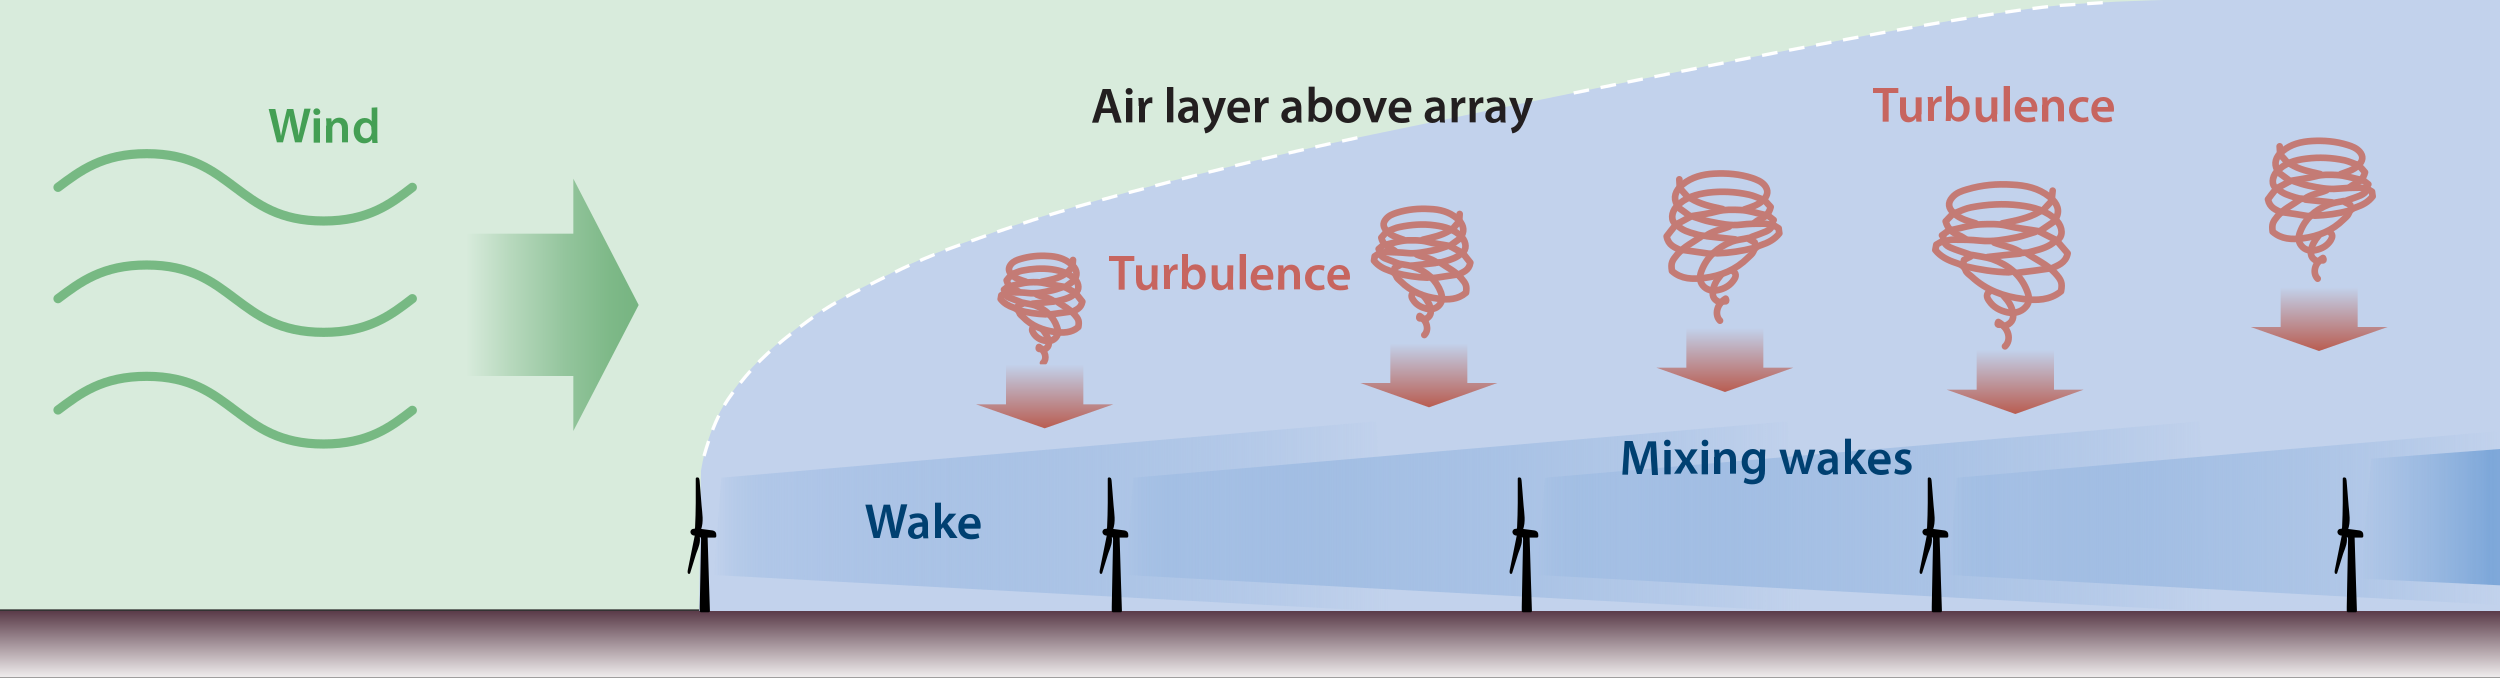 <?xml version="1.0" encoding="utf-8"?>
<!-- Generator: Adobe Illustrator 21.1.0, SVG Export Plug-In . SVG Version: 6.00 Build 0)  -->
<svg version="1.1" id="Layer_1" xmlns="http://www.w3.org/2000/svg" xmlns:xlink="http://www.w3.org/1999/xlink" x="0px" y="0px"
	 viewBox="0 0 750 203.3" style="enable-background:new 0 0 750 203.3;" xml:space="preserve">
<rect x="0" y="0" width="750" height="203.3" fill="#333333" stroke="none"/>
<style type="text/css">
	.st0{fill:#D8EBDC;}
	.st1{fill:#C2D2EC;}
	.st2{fill:none;stroke:#FFFFFF;stroke-linejoin:round;stroke-miterlimit:10;stroke-dasharray:4.705,3.529;}
	.st3{fill:url(#SVGID_1_);}
	.st4{fill:url(#SVGID_2_);}
	.st5{fill:url(#SVGID_3_);}
	.st6{fill:url(#SVGID_4_);}
	.st7{fill:url(#SVGID_5_);}
	.st8{fill:url(#SVGID_6_);}
	
		.st9{opacity:0.55;fill:none;stroke:#28903B;stroke-width:2.759;stroke-linecap:round;stroke-linejoin:round;stroke-miterlimit:10;enable-background:new    ;}
	.st10{fill:none;stroke:#C47B75;stroke-width:2;stroke-linecap:round;stroke-linejoin:round;stroke-miterlimit:10;}
	.st11{fill:url(#SVGID_7_);}
	.st12{fill:url(#SVGID_8_);}
	.st13{fill:url(#SVGID_9_);}
	.st14{fill:url(#SVGID_10_);}
	.st15{fill:url(#SVGID_11_);}
	.st16{fill:url(#SVGID_12_);}
	.st17{opacity:0.73;}
	.st18{fill:#C93D2B;}
	.st19{fill:#449F54;}
	.st20{fill:#004071;}
	.st21{fill:#231F20;}
	.st22{stroke:#000000;stroke-width:0.75;stroke-linecap:round;stroke-linejoin:round;stroke-miterlimit:10;}
</style>
<g id="data">
</g>
<g id="turb">
	<g id="New_Symbol">
	</g>
</g>
<g id="labels">
	<rect class="st0" width="750" height="182.8"/>
	<path class="st1" d="M209.7,184.3l0.6-43.1c2.4-14.7,8.4-22.8,13.2-28.5c5.3-6.4,12.3-11.9,18.7-16.6s12.1-7.7,19.8-11.5
		c7.7-3.8,13.7-7,26.4-11.5c12.6-4.5,27.5-9.6,49.4-15.3c22-5.8,54.6-13.6,82.4-19.2C448,32.9,578,5.2,618,1.6C657.9-2,750,0,750,0
		v192.9"/>
	<path class="st2" d="M472.1,27.9C522.2,17.7,591.1,4,618.3,1.6l15.6-1"/>
	<path class="st2" d="M211.2,136.8c3.8-13.3,7.3-17.6,12.6-24s12.3-11.9,18.7-16.6s12.1-7.7,19.8-11.5c7.7-3.8,13.7-7,26.4-11.5
		c12.6-4.5,27.5-9.6,49.4-15.3c18.5-4.9,44.8-11.4,69.2-16.6"/>
	<g>
		
			<linearGradient id="SVGID_1_" gradientUnits="userSpaceOnUse" x1="214.1" y1="51.05" x2="416.7" y2="51.05" gradientTransform="matrix(1 0 0 -1 0 206)">
			<stop  offset="0" style="stop-color:#7DA7D9;stop-opacity:0"/>
			<stop  offset="1.286911e-02" style="stop-color:#85ACDB;stop-opacity:8.965832e-02"/>
			<stop  offset="6.005467e-02" style="stop-color:#9BBAE2;stop-opacity:0.418"/>
			<stop  offset="0.105" style="stop-color:#A9C2E6;stop-opacity:0.729"/>
			<stop  offset="0.143" style="stop-color:#AEC5E7"/>
			<stop  offset="1" style="stop-color:#7DA7D9;stop-opacity:0"/>
		</linearGradient>
		<polygon class="st3" points="412.8,126.4 216.4,143.3 214.1,172.5 416.7,183.5 		"/>
	</g>
	<g>
		
			<linearGradient id="SVGID_2_" gradientUnits="userSpaceOnUse" x1="337.6" y1="51.05" x2="540.2" y2="51.05" gradientTransform="matrix(1 0 0 -1 0 206)">
			<stop  offset="0" style="stop-color:#7DA7D9;stop-opacity:0"/>
			<stop  offset="4.880180e-02" style="stop-color:#91B4DF;stop-opacity:0.34"/>
			<stop  offset="9.932879e-02" style="stop-color:#9FBCE3;stop-opacity:0.692"/>
			<stop  offset="0.143" style="stop-color:#A4BFE4"/>
			<stop  offset="1" style="stop-color:#7DA7D9;stop-opacity:0"/>
		</linearGradient>
		<polygon class="st4" points="536.3,126.4 340,143.3 337.6,172.5 540.2,183.5 		"/>
	</g>
	<g>
		
			<linearGradient id="SVGID_3_" gradientUnits="userSpaceOnUse" x1="461.1" y1="51.05" x2="663.7" y2="51.05" gradientTransform="matrix(1 0 0 -1 0 206)">
			<stop  offset="0" style="stop-color:#7DA7D9;stop-opacity:0"/>
			<stop  offset="4.880180e-02" style="stop-color:#91B4DF;stop-opacity:0.34"/>
			<stop  offset="9.932879e-02" style="stop-color:#9FBCE3;stop-opacity:0.692"/>
			<stop  offset="0.143" style="stop-color:#A4BFE4"/>
			<stop  offset="1" style="stop-color:#7DA7D9;stop-opacity:0"/>
		</linearGradient>
		<polygon class="st5" points="659.8,126.4 463.5,143.3 461.1,172.5 663.7,183.5 		"/>
	</g>
	<g>
		
			<linearGradient id="SVGID_4_" gradientUnits="userSpaceOnUse" x1="584.6" y1="50.6" x2="750" y2="50.6" gradientTransform="matrix(1 0 0 -1 0 206)">
			<stop  offset="0" style="stop-color:#7DA7D9;stop-opacity:0"/>
			<stop  offset="4.880180e-02" style="stop-color:#91B4DF;stop-opacity:0.34"/>
			<stop  offset="9.932879e-02" style="stop-color:#9FBCE3;stop-opacity:0.692"/>
			<stop  offset="0.143" style="stop-color:#A4BFE4"/>
			<stop  offset="1" style="stop-color:#7DA7D9;stop-opacity:0"/>
		</linearGradient>
		<polygon class="st6" points="587,143.3 584.6,172.5 750,181.5 750,129.3 		"/>
	</g>
	
		<linearGradient id="SVGID_5_" gradientUnits="userSpaceOnUse" x1="375" y1="23.349" x2="375" y2="2.087" gradientTransform="matrix(1 0 0 -1 0 206)">
		<stop  offset="0" style="stop-color:#553543"/>
		<stop  offset="1" style="stop-color:#F5F3F3"/>
	</linearGradient>
	<rect y="183.3" class="st7" width="750" height="19.9"/>
	<g>
		
			<linearGradient id="SVGID_6_" gradientUnits="userSpaceOnUse" x1="708.1" y1="50.85" x2="984.941" y2="50.85" gradientTransform="matrix(1 0 0 -1 0 206)">
			<stop  offset="0" style="stop-color:#7DA7D9;stop-opacity:0"/>
			<stop  offset="0.143" style="stop-color:#7DA7D9"/>
			<stop  offset="1" style="stop-color:#ECF0F9;stop-opacity:0"/>
		</linearGradient>
		<polygon class="st8" points="711.4,137.6 708.1,173.6 750,175.6 750,134.7 		"/>
	</g>
	<path class="st9" d="M123.7,56.2c-6.6,5.1-13.3,10.1-26.6,10.1s-19.9-5.1-26.6-10.1S57.3,46.1,44,46.1s-19.9,5.1-26.6,10.1"/>
	<path class="st9" d="M123.7,89.6c-6.6,5.1-13.3,10.1-26.6,10.1s-19.9-5.1-26.6-10.1S57.3,79.5,44,79.5s-19.9,5.1-26.6,10.1"/>
	<path class="st9" d="M123.7,123.1c-6.6,5.1-13.3,10.1-26.6,10.1s-19.9-5.1-26.6-10.1S57.3,112.9,44,112.9S24.1,118,17.4,123"/>
	<g>
		<path class="st10" d="M322.5,83.6c0.9-1.5,0.4-3.1-1.2-4.4c-2-1.7-4.4-2.3-6.9-2.4c-2.8-0.2-5.6,0.1-8.3,0.9
			c-1,0.3-2.1,0.7-2.8,1.6c-0.9,1.1-0.8,2.2,0.3,3.2c1.1,1.1,2.6,1.5,4.1,2"/>
		<path class="st10" d="M302.6,85.8c-0.5,0.4-0.9,0.7-1.4,1.1c0.1,0.1,0.1,0.1,0.2,0.2c-0.1,1.1,0.4,1.8,1.4,2.2
			c1,0.4,2.1,0.8,3.1,1.2c0.3,0.1,0.6,0.3,0.9,0.3c1.2,0.3,2.5,0.4,3.7,0.8c3.1,1.2,5.5,3.3,6.6,6.5c0.4,1,0.5,2.1-0.3,3.1
			c-0.9,1.1-2.2,1.3-3.4,1c-1.4-0.3-2.6-1-3.4-2.3c-0.5-0.8-0.5-1.4,0.2-1.9"/>
		<path class="st10" d="M319.6,86.2c1,0.5,2,1.1,3,1.6c1.3-0.7,1.1-2.7,0-3.9c-1.9-2-4.4-2.7-7-3.1c-3-0.4-6-0.2-9,0.4
			c-1,0.2-1.9,0.7-2.9,1"/>
		<path class="st10" d="M322.3,84.1c-1,0.7-2,1.5-2.7,2c-2.2-0.4-4.1-0.6-5.9-1.1c-1.7-0.4-3.4-0.4-5-0.3c-1.8,0.1-3.6,0.7-5.4,1.1"
			/>
		<path class="st10" d="M311.1,88.4c1.6,0.7,3.5,0.8,5.1,2c0.1,0,0.6-0.1,0.8,0c1.8,1.3,3.9,2.3,5.4,4c1.2,1.4,1.4,1.9,1.1,3.7
			c-2,1.8-4.6,1.8-7,1.5c-3.6-0.5-7-1.8-9.6-4.5c-0.4-0.4-1-0.8-1.1-1.3c-0.3-0.9-1-1.2-1.7-1.5c-1.5-0.5-2.9-1.3-3.9-2.6
			c0.1-0.3,0.1-0.6,0.2-1.1c0.4-0.2,0.8-0.5,1.2-0.7"/>
		<path class="st10" d="M305.6,93.1c2.7,0.7,5.4,1.1,8.1,1.2c0.2,0,0.4-0.1,0.5-0.1"/>
		<path class="st10" d="M318.6,86.2c-1.1,0.4-2.3,0.8-3.4,1c-2.2,0.5-4.5,1-6.8,0.7c-1.7-0.2-3.3-0.2-5-0.2c-0.6,0-1.1,0.2-1.7,0.3"
			/>
		<path class="st10" d="M319.5,82.2c-2.1,1.4-4.5,1.8-6.9,2.3"/>
		<path class="st10" d="M322.8,88.1c0.7,0.9,1.4,1.8,1.9,2.4c-0.4,2-1.8,2.4-3.1,3.1"/>
		<path class="st10" d="M321.1,93.5c-1.7,0.2-3.4,0.5-5.1,0.7c-0.3,0-0.6,0.1-0.9,0.1"/>
		<path class="st10" d="M315.8,90.5c-2,0.2-4,0.4-6,0.6"/>
		<path class="st10" d="M322.4,88.1c-1.1,1.1-2.5,1.5-3.9,1.9c-0.4,0.1-0.8,0.2-1.2,0.3"/>
		<path class="st10" d="M303.3,82.6c-0.5,0.5-0.9,1-1.3,1.5c0.4,1.6,1.3,2.3,2.6,2.8c0.3,0.1,0.6,0.4,1,0.6"/>
		<path class="st10" d="M312.9,99c0.8,1,1.5,2.1,1.7,3.4s-0.3,2.1-1.7,2.6"/>
		<path class="st10" d="M312.3,104.7c-0.3,0-0.9,0.2-0.6-0.6c2,1.2,2.5,3.6,1.2,4.8"/>
		<path class="st10" d="M321.7,80.1c-0.6,0.6-1.1,1.3-1.7,1.9"/>
		<path class="st10" d="M306.6,91.2c-0.4,0.2-0.8,0.4-1.2,0.6c-0.1,0.3-0.1,0.6-0.2,0.9"/>
		<path class="st10" d="M321.9,78c0,0.4-0.1,0.9-0.1,1.3"/>
	</g>
	<g>
		<path class="st10" d="M616.7,65.6c1.4-2.3,0.6-4.6-1.9-6.6c-3.3-2.6-7.1-3.4-11.2-3.6c-4.5-0.3-9,0.1-13.4,1.4
			c-1.7,0.5-3.3,1-4.5,2.4c-1.5,1.7-1.2,3.3,0.5,4.8c1.8,1.7,4.2,2.3,6.5,3"/>
		<path class="st10" d="M584.8,69c-0.7,0.5-1.5,1.1-2.2,1.6c0.1,0.1,0.2,0.2,0.4,0.3c-0.2,1.7,0.7,2.8,2.2,3.4
			c1.6,0.7,3.3,1.2,5,1.8c0.5,0.2,1,0.4,1.5,0.4c2,0.4,4,0.6,5.9,1.2c5,1.8,8.8,4.9,10.6,9.8c0.6,1.6,0.8,3.2-0.5,4.6
			c-1.4,1.6-3.5,2-5.5,1.6c-2.2-0.5-4.2-1.5-5.5-3.5c-0.8-1.1-0.9-2.1,0.4-2.9"/>
		<path class="st10" d="M612.1,69.6c1.6,0.8,3.2,1.6,4.9,2.5c2.1-1,1.8-4,0-5.9c-3-3.1-7-4.1-11.2-4.6c-4.8-0.6-9.7-0.3-14.4,0.6
			c-1.6,0.3-3.1,1-4.6,1.6"/>
		<path class="st10" d="M616.3,66.4c-1.6,1.1-3.2,2.2-4.4,3c-3.5-0.6-6.6-0.9-9.5-1.6c-2.7-0.7-5.4-0.6-8.1-0.5
			c-2.9,0.1-5.8,1.1-8.8,1.7"/>
		<path class="st10" d="M598.3,72.8c2.6,1,5.6,1.3,8.3,3.1c0.2,0,1-0.2,1.3,0c2.9,2,6.2,3.4,8.6,6c1.9,2.1,2.3,2.9,1.8,5.5
			c-3.3,2.7-7.3,2.8-11.3,2.3c-5.9-0.7-11.2-2.7-15.5-6.7c-0.7-0.6-1.6-1.2-1.8-1.9c-0.5-1.4-1.6-1.8-2.8-2.2
			c-2.5-0.8-4.7-1.9-6.3-3.9c0.1-0.5,0.2-1,0.3-1.6c0.6-0.4,1.3-0.7,1.9-1.1"/>
		<path class="st10" d="M589.6,79.9c4.3,1,8.6,1.7,13,1.8c0.3,0,0.6-0.1,0.9-0.2"/>
		<path class="st10" d="M610.5,69.6c-1.8,0.5-3.6,1.2-5.5,1.6c-3.6,0.7-7.2,1.4-11,1c-2.7-0.3-5.4-0.3-8.1-0.3
			c-0.9,0-1.8,0.3-2.7,0.5"/>
		<path class="st10" d="M611.9,63.5c-3.4,2-7.3,2.7-11.2,3.5"/>
		<path class="st10" d="M617.2,72.4c1.1,1.3,2.2,2.6,3.1,3.6c-0.6,3-3,3.6-5,4.6"/>
		<path class="st10" d="M614.5,80.6c-2.7,0.4-5.5,0.8-8.2,1.1c-0.5,0.1-0.9,0.1-1.4,0.2"/>
		<path class="st10" d="M605.9,76.1c-3.2,0.3-6.4,0.6-9.6,1"/>
		<path class="st10" d="M616.5,72.4c-1.8,1.6-4,2.3-6.4,2.9c-0.6,0.2-1.3,0.3-1.9,0.5"/>
		<path class="st10" d="M585.8,64.2c-0.7,0.8-1.5,1.5-2.1,2.2c0.6,2.3,2.1,3.5,4.2,4.3c0.6,0.2,1,0.6,1.6,0.9"/>
		<path class="st10" d="M601.2,88.9c1.4,1.5,2.4,3.1,2.7,5.1c0.3,1.9-0.5,3.1-2.7,3.9"/>
		<path class="st10" d="M600.4,97.4c-0.5,0-1.5,0.3-0.9-0.8c3.2,1.8,4,5.4,2,7.3"/>
		<path class="st10" d="M615.5,60.3c-0.9,1-1.8,1.9-2.7,2.9"/>
		<path class="st10" d="M591.1,77c-0.6,0.3-1.3,0.6-1.9,1c-0.1,0.4-0.2,0.9-0.3,1.3"/>
		<path class="st10" d="M615.8,57.2c-0.1,0.6-0.1,1.3-0.2,1.9"/>
	</g>
	<g>
		<path class="st10" d="M503.1,61.4c-1.2-2.1-0.5-4.2,1.6-6c2.8-2.3,6.1-3.1,9.5-3.3c3.9-0.2,7.7,0.1,11.4,1.3
			c1.4,0.5,2.8,1,3.8,2.2c1.2,1.5,1,3-0.4,4.4c-1.6,1.6-3.6,2.1-5.6,2.8"/>
		<path class="st10" d="M530.2,64.5c0.6,0.5,1.3,1,1.9,1.5c-0.1,0.1-0.2,0.2-0.3,0.3c0.2,1.5-0.6,2.5-1.9,3.1
			c-1.4,0.6-2.8,1.1-4.2,1.6c-0.4,0.2-0.8,0.4-1.2,0.4c-1.7,0.4-3.4,0.5-5,1.1c-4.2,1.7-7.5,4.5-9.1,8.9c-0.5,1.4-0.6,2.9,0.4,4.2
			c1.2,1.5,3,1.8,4.7,1.4c1.9-0.4,3.6-1.4,4.7-3.1c0.7-1,0.7-1.9-0.3-2.6"/>
		<path class="st10" d="M507,65.1c-1.3,0.7-2.7,1.5-4.1,2.2c-1.8-0.9-1.5-3.6,0-5.3c2.6-2.8,6-3.7,9.5-4.2c4.1-0.5,8.2-0.3,12.3,0.6
			c1.4,0.3,2.6,0.9,4,1.4"/>
		<path class="st10" d="M503.4,62.2c1.4,1,2.8,2,3.7,2.7c3-0.5,5.6-0.8,8.1-1.5c2.3-0.6,4.6-0.5,6.9-0.4c2.5,0.1,5,1,7.5,1.5"/>
		<path class="st10" d="M518.7,68c-2.2,0.9-4.8,1.2-7,2.8c-0.2,0-0.8-0.2-1.1,0c-2.5,1.8-5.3,3.1-7.4,5.5c-1.6,1.9-2,2.6-1.6,5
			c2.8,2.5,6.2,2.5,9.6,2.1c5-0.6,9.5-2.4,13.2-6.1c0.6-0.6,1.3-1.1,1.6-1.8c0.4-1.2,1.4-1.7,2.4-2c2.1-0.7,4-1.7,5.4-3.5
			c-0.1-0.4-0.1-0.9-0.2-1.5c-0.5-0.3-1.1-0.7-1.6-1"/>
		<path class="st10" d="M526.2,74.4c-3.6,0.9-7.3,1.5-11.1,1.6c-0.2,0-0.5-0.1-0.7-0.1"/>
		<path class="st10" d="M508.3,65.1c1.6,0.5,3.1,1.1,4.7,1.4c3.1,0.6,6.1,1.3,9.3,0.9c2.3-0.3,4.6-0.3,6.9-0.3
			c0.8,0,1.6,0.3,2.3,0.4"/>
		<path class="st10" d="M507.2,59.5c2.9,1.8,6.2,2.5,9.5,3.2"/>
		<path class="st10" d="M502.6,67.6c-1,1.2-1.9,2.4-2.6,3.3c0.5,2.8,2.5,3.3,4.2,4.2"/>
		<path class="st10" d="M505,75c2.3,0.3,4.7,0.7,7,1c0.4,0.1,0.8,0.1,1.2,0.1"/>
		<path class="st10" d="M512.3,70.9c2.7,0.3,5.5,0.6,8.2,0.9"/>
		<path class="st10" d="M503.2,67.6c1.5,1.5,3.4,2.1,5.4,2.6c0.5,0.2,1.1,0.3,1.6,0.4"/>
		<path class="st10" d="M529.4,60.1c0.6,0.7,1.3,1.4,1.8,2c-0.5,2.1-1.8,3.2-3.6,3.9c-0.5,0.2-0.9,0.6-1.3,0.9"/>
		<path class="st10" d="M516.2,82.6c-1.2,1.4-2.1,2.9-2.3,4.7c-0.3,1.8,0.4,2.8,2.3,3.5"/>
		<path class="st10" d="M516.9,90.4c0.5,0,1.3,0.3,0.8-0.8c-2.7,1.6-3.4,4.9-1.7,6.6"/>
		<path class="st10" d="M504.1,56.6c0.8,0.9,1.6,1.8,2.3,2.6"/>
		<path class="st10" d="M524.8,71.8c0.5,0.3,1.1,0.6,1.6,0.9c0.1,0.4,0.2,0.8,0.3,1.2"/>
		<path class="st10" d="M503.8,53.8c0,0.6,0.1,1.2,0.1,1.8"/>
	</g>
	
		<linearGradient id="SVGID_7_" gradientUnits="userSpaceOnUse" x1="696.814" y1="216.586" x2="716.014" y2="216.586" gradientTransform="matrix(0 1 1 0 96.814 -587.476)">
		<stop  offset="0" style="stop-color:#C2D2EC"/>
		<stop  offset="0.998" style="stop-color:#B95D51"/>
	</linearGradient>
	<polygon class="st11" points="313.4,128.5 334,121.3 325,121.3 325,109.3 301.8,109.3 301.8,121.3 292.8,121.3 	"/>
	<g>
		<path class="st10" d="M438.5,70.7c1-1.8,0.4-3.6-1.4-5.2c-2.4-2-5.2-2.7-8.2-2.8c-3.3-0.2-6.6,0.1-9.8,1.1
			c-1.2,0.4-2.4,0.8-3.3,1.9c-1.1,1.3-0.9,2.5,0.4,3.8s3.1,1.8,4.8,2.4"/>
		<path class="st10" d="M415.2,73.4c-0.5,0.4-1.1,0.8-1.6,1.3c0.1,0.1,0.2,0.2,0.3,0.2c-0.2,1.3,0.5,2.1,1.6,2.6
			c1.2,0.5,2.4,0.9,3.6,1.4c0.4,0.1,0.7,0.3,1.1,0.3c1.4,0.3,3,0.4,4.3,1c3.6,1.4,6.4,3.8,7.8,7.6c0.4,1.2,0.5,2.5-0.4,3.6
			c-1,1.3-2.5,1.5-4,1.2c-1.6-0.4-3.1-1.2-4-2.7c-0.6-0.9-0.6-1.6,0.3-2.3"/>
		<path class="st10" d="M435.1,73.9c1.2,0.6,2.3,1.3,3.5,1.9c1.5-0.8,1.3-3.1,0-4.6c-2.2-2.4-5.1-3.2-8.2-3.6
			c-3.5-0.5-7.1-0.2-10.5,0.5c-1.2,0.2-2.3,0.8-3.4,1.2"/>
		<path class="st10" d="M438.2,71.4c-1.2,0.9-2.4,1.7-3.2,2.4c-2.6-0.5-4.8-0.7-6.9-1.3c-2-0.5-4-0.4-5.9-0.4
			c-2.1,0.1-4.3,0.8-6.4,1.3"/>
		<path class="st10" d="M425.1,76.4c1.9,0.8,4.1,1,6,2.4c0.2,0,0.7-0.2,1,0c2.1,1.5,4.6,2.6,6.3,4.7c1.4,1.6,1.7,2.3,1.4,4.3
			c-2.4,2.1-5.4,2.2-8.3,1.8c-4.3-0.5-8.2-2.1-11.3-5.2c-0.5-0.5-1.1-0.9-1.3-1.5c-0.4-1.1-1.2-1.4-2.1-1.7c-1.8-0.6-3.4-1.5-4.6-3
			c0.1-0.4,0.1-0.8,0.2-1.3c0.4-0.3,0.9-0.6,1.4-0.9"/>
		<path class="st10" d="M418.7,81.9c3.1,0.8,6.3,1.3,9.5,1.4c0.2,0,0.4-0.1,0.6-0.1"/>
		<path class="st10" d="M434,73.9c-1.3,0.4-2.7,1-4,1.2c-2.6,0.5-5.3,1.1-8,0.8c-1.9-0.2-3.9-0.2-5.9-0.3c-0.7,0-1.3,0.2-2,0.4"/>
		<path class="st10" d="M435,69.1c-2.5,1.6-5.3,2.1-8.1,2.8"/>
		<path class="st10" d="M438.9,76c0.8,1,1.6,2.1,2.2,2.8c-0.4,2.4-2.2,2.8-3.6,3.6"/>
		<path class="st10" d="M436.9,82.4c-2,0.3-4,0.6-6,0.9c-0.3,0-0.7,0.1-1,0.1"/>
		<path class="st10" d="M430.6,78.9c-2.3,0.3-4.7,0.5-7,0.8"/>
		<path class="st10" d="M438.4,76c-1.3,1.3-3,1.8-4.6,2.3c-0.5,0.1-0.9,0.3-1.4,0.4"/>
		<path class="st10" d="M415.9,69.6c-0.5,0.6-1.1,1.2-1.5,1.7c0.4,1.8,1.6,2.7,3,3.3c0.4,0.2,0.8,0.5,1.1,0.7"/>
		<path class="st10" d="M427.2,88.9c1,1.2,1.8,2.5,2,4s-0.4,2.4-2,3"/>
		<path class="st10" d="M426.6,95.5c-0.4,0-1.1,0.3-0.7-0.7c2.3,1.4,2.9,4.2,1.4,5.7"/>
		<path class="st10" d="M437.6,66.6c-0.7,0.8-1.3,1.5-2,2.3"/>
		<path class="st10" d="M419.8,79.6c-0.5,0.3-0.9,0.5-1.4,0.8c-0.1,0.3-0.2,0.7-0.3,1"/>
		<path class="st10" d="M437.9,64.2c0,0.5-0.1,1-0.1,1.5"/>
	</g>
	
		<linearGradient id="SVGID_8_" gradientUnits="userSpaceOnUse" x1="690.448" y1="331.836" x2="709.648" y2="331.836" gradientTransform="matrix(0 1 1 0 96.814 -587.476)">
		<stop  offset="0" style="stop-color:#C2D2EC"/>
		<stop  offset="0.998" style="stop-color:#B95D51"/>
	</linearGradient>
	<polygon class="st12" points="428.7,122.2 449.2,114.9 440.2,114.9 440.2,103 417.1,103 417.1,114.9 408.1,114.9 	"/>
	<g>
		<path class="st10" d="M683.2,51c-1.1-1.9-0.5-4,1.5-5.6c2.6-2.2,5.7-2.9,8.9-3.1c3.6-0.2,7.2,0.1,10.7,1.2c1.3,0.4,2.6,0.9,3.6,2
			c1.2,1.4,1,2.8-0.4,4.1c-1.5,1.5-3.4,1.9-5.2,2.6"/>
		<path class="st10" d="M708.7,53.9c0.6,0.5,1.2,0.9,1.8,1.4c-0.1,0.1-0.2,0.2-0.3,0.3c0.2,1.4-0.6,2.3-1.8,2.9
			c-1.3,0.6-2.6,1-4,1.5c-0.4,0.2-0.8,0.4-1.2,0.3c-1.6,0.3-3.2,0.5-4.7,1.1c-4,1.6-7,4.2-8.5,8.3c-0.5,1.3-0.6,2.8,0.4,4
			c1.1,1.4,2.8,1.7,4.4,1.3c1.8-0.4,3.4-1.3,4.4-2.9c0.6-1,0.7-1.8-0.3-2.5"/>
		<path class="st10" d="M686.9,54.4c-1.3,0.7-2.5,1.4-3.9,2.1c-1.7-0.8-1.4-3.4,0-5c2.4-2.6,5.6-3.5,8.9-3.9
			c3.8-0.5,7.7-0.3,11.5,0.5c1.3,0.3,2.5,0.9,3.7,1.3"/>
		<path class="st10" d="M683.5,51.7c1.3,1,2.6,1.9,3.5,2.6c2.8-0.5,5.2-0.8,7.6-1.4c2.1-0.6,4.3-0.5,6.4-0.4c2.3,0.1,4.7,0.9,7,1.4"
			/>
		<path class="st10" d="M697.9,57.1c-2.1,0.9-4.5,1.1-6.6,2.6c-0.2,0-0.8-0.2-1.1,0c-2.3,1.7-5,2.9-6.9,5.1
			c-1.5,1.8-1.8,2.5-1.5,4.7c2.6,2.3,5.8,2.4,9,2c4.7-0.6,8.9-2.3,12.3-5.7c0.5-0.5,1.2-1,1.5-1.7c0.4-1.2,1.3-1.6,2.2-1.9
			c2-0.7,3.7-1.6,5-3.3c-0.1-0.4-0.1-0.8-0.2-1.4c-0.5-0.3-1-0.6-1.5-1"/>
		<path class="st10" d="M704.8,63.2c-3.4,0.9-6.9,1.4-10.4,1.5c-0.2,0-0.5-0.1-0.7-0.1"/>
		<path class="st10" d="M688.2,54.4c1.5,0.5,2.9,1,4.4,1.3c2.9,0.6,5.8,1.2,8.8,0.9c2.1-0.2,4.3-0.3,6.4-0.3c0.7,0,1.5,0.3,2.2,0.4"
			/>
		<path class="st10" d="M687.1,49.2c2.7,1.7,5.8,2.3,8.9,3"/>
		<path class="st10" d="M682.8,56.7c-0.9,1.1-1.8,2.2-2.4,3.1c0.5,2.6,2.4,3.1,3.9,3.9"/>
		<path class="st10" d="M685,63.7c2.2,0.3,4.4,0.6,6.6,1c0.4,0.1,0.7,0.1,1.1,0.1"/>
		<path class="st10" d="M691.8,59.9c2.6,0.3,5.1,0.5,7.7,0.8"/>
		<path class="st10" d="M683.4,56.7c1.4,1.4,3.2,1.9,5.1,2.5c0.5,0.1,1,0.3,1.5,0.4"/>
		<path class="st10" d="M707.8,49.8c0.6,0.6,1.2,1.3,1.7,1.9c-0.5,2-1.7,3-3.3,3.6c-0.4,0.2-0.8,0.5-1.2,0.8"/>
		<path class="st10" d="M695.5,70.8c-1.1,1.3-1.9,2.7-2.2,4.4c-0.2,1.6,0.4,2.6,2.2,3.3"/>
		<path class="st10" d="M696.2,78.1c0.4,0,1.2,0.3,0.7-0.7c-2.6,1.5-3.2,4.6-1.6,6.2"/>
		<path class="st10" d="M684.2,46.5c0.7,0.8,1.5,1.6,2.2,2.5"/>
		<path class="st10" d="M703.6,60.7c0.5,0.3,1,0.5,1.5,0.8c0.1,0.4,0.2,0.7,0.3,1.1"/>
		<path class="st10" d="M683.9,43.9c0,0.5,0.1,1.1,0.1,1.6"/>
	</g>
	
		<linearGradient id="SVGID_9_" gradientUnits="userSpaceOnUse" x1="673.627" y1="598.936" x2="692.823" y2="598.936" gradientTransform="matrix(0 1 1 0 96.814 -587.476)">
		<stop  offset="0" style="stop-color:#C2D2EC"/>
		<stop  offset="0.998" style="stop-color:#B95D51"/>
	</linearGradient>
	<polygon class="st13" points="695.7,105.3 716.3,98.1 707.3,98.1 707.3,86.2 684.2,86.2 684.2,98.1 675.2,98.1 	"/>
	
		<linearGradient id="SVGID_10_" gradientUnits="userSpaceOnUse" x1="225.488" y1="36.5" x2="277.288" y2="36.5" gradientTransform="matrix(1 0 0 -1 -85.688 127.95)">
		<stop  offset="0" style="stop-color:#D8EBDC"/>
		<stop  offset="0.247" style="stop-color:#B8D9BE"/>
		<stop  offset="0.569" style="stop-color:#94C59D"/>
		<stop  offset="0.832" style="stop-color:#7EB988"/>
		<stop  offset="1" style="stop-color:#76B481"/>
	</linearGradient>
	<polygon class="st14" points="191.6,91.5 172,53.6 172,70.1 139.8,70.1 139.8,112.8 172,112.8 172,129.3 	"/>
	
		<linearGradient id="SVGID_11_" gradientUnits="userSpaceOnUse" x1="685.876" y1="420.636" x2="705.076" y2="420.636" gradientTransform="matrix(0 1 1 0 96.814 -587.476)">
		<stop  offset="0" style="stop-color:#C2D2EC"/>
		<stop  offset="0.998" style="stop-color:#B95D51"/>
	</linearGradient>
	<polygon class="st15" points="517.5,117.6 538,110.3 529,110.3 529,98.4 505.9,98.4 505.9,110.3 496.9,110.3 	"/>
	
		<linearGradient id="SVGID_12_" gradientUnits="userSpaceOnUse" x1="692.43" y1="507.736" x2="711.63" y2="507.736" gradientTransform="matrix(0 1 1 0 96.814 -587.476)">
		<stop  offset="0" style="stop-color:#C2D2EC"/>
		<stop  offset="0.998" style="stop-color:#B95D51"/>
	</linearGradient>
	<polygon class="st16" points="604.6,124.2 625.1,116.9 616.2,116.9 616.2,105 593,105 593,116.9 584,116.9 	"/>
	<g class="st17">
		<g>
			<path class="st18" d="M564.8,27.9h-2.9v-1.5h7.6v1.5h-2.9v8.6h-1.8L564.8,27.9L564.8,27.9z"/>
			<path class="st18" d="M576.4,34.3c0,0.9,0,1.6,0.1,2.2h-1.6l-0.1-1.1l0,0c-0.3,0.5-1,1.3-2.3,1.3s-2.5-0.8-2.5-3.2v-4.3h1.8v4
				c0,1.2,0.4,2,1.4,2c0.7,0,1.2-0.5,1.4-1c0.1-0.2,0.1-0.4,0.1-0.6v-4.4h1.8v5.1H576.4z"/>
			<path class="st18" d="M578.4,31.5c0-1,0-1.7-0.1-2.4h1.6l0.1,1.4h0.1c0.4-1,1.2-1.6,2-1.6c0.2,0,0.3,0,0.4,0v1.7
				c-0.2,0-0.3-0.1-0.5-0.1c-0.9,0-1.5,0.6-1.7,1.4c0,0.2-0.1,0.4-0.1,0.6v3.8h-1.8V31.5z"/>
			<path class="st18" d="M583.7,36.5c0-0.5,0.1-1.3,0.1-2.1v-8.6h1.8v4.3l0,0c0.4-0.7,1.2-1.2,2.3-1.2c1.8,0,3.1,1.5,3,3.7
				c0,2.6-1.7,3.9-3.3,3.9c-0.9,0-1.8-0.4-2.3-1.3l0,0l-0.1,1.1h-1.5V36.5z M585.6,33.5c0,0.1,0,0.3,0,0.4c0.2,0.7,0.8,1.3,1.6,1.3
				c1.2,0,1.9-0.9,1.9-2.4c0-1.3-0.6-2.3-1.8-2.3c-0.8,0-1.4,0.5-1.6,1.4c0,0.1-0.1,0.3-0.1,0.5L585.6,33.5L585.6,33.5z"/>
			<path class="st18" d="M599.1,34.3c0,0.9,0,1.6,0.1,2.2h-1.6l-0.1-1.1l0,0c-0.3,0.5-1,1.3-2.3,1.3s-2.5-0.8-2.5-3.2v-4.3h1.8v4
				c0,1.2,0.4,2,1.4,2c0.7,0,1.2-0.5,1.4-1c0.1-0.2,0.1-0.4,0.1-0.6v-4.4h1.8v5.1H599.1z"/>
			<path class="st18" d="M601.1,25.8h1.9v10.6h-1.9V25.8z"/>
			<path class="st18" d="M606.2,33.4c0,1.3,1.1,1.9,2.2,1.9c0.9,0,1.5-0.1,2-0.3l0.3,1.3c-0.6,0.3-1.5,0.4-2.5,0.4
				c-2.4,0-3.8-1.5-3.8-3.7c0-2,1.2-3.9,3.6-3.9c2.4,0,3.2,1.9,3.2,3.6c0,0.3,0,0.6-0.1,0.8h-4.9V33.4z M609.5,32.1
				c0-0.7-0.3-1.8-1.5-1.8c-1.1,0-1.6,1-1.7,1.8H609.5z"/>
			<path class="st18" d="M612.7,31.4c0-0.8,0-1.5-0.1-2.2h1.6l0.1,1.1l0,0c0.3-0.6,1.1-1.3,2.3-1.3c1.3,0,2.6,0.8,2.6,3.1v4.3h-1.8
				v-4.1c0-1-0.4-1.8-1.4-1.8c-0.7,0-1.2,0.5-1.4,1.1c-0.1,0.2-0.1,0.4-0.1,0.6v4.3h-1.9v-5.1H612.7z"/>
			<path class="st18" d="M626.6,36.3c-0.4,0.2-1.2,0.4-2.1,0.4c-2.3,0-3.8-1.5-3.8-3.7s1.5-3.9,4.1-3.9c0.7,0,1.4,0.1,1.8,0.3
				l-0.3,1.4c-0.3-0.1-0.7-0.3-1.4-0.3c-1.4,0-2.2,1-2.2,2.4c0,1.5,1,2.4,2.2,2.4c0.6,0,1.1-0.1,1.5-0.3L626.6,36.3z"/>
			<path class="st18" d="M629.2,33.4c0,1.3,1.1,1.9,2.2,1.9c0.9,0,1.5-0.1,2-0.3l0.3,1.3c-0.6,0.3-1.5,0.4-2.5,0.4
				c-2.4,0-3.8-1.5-3.8-3.7c0-2,1.2-3.9,3.6-3.9c2.4,0,3.2,1.9,3.2,3.6c0,0.3,0,0.6-0.1,0.8h-4.9V33.4z M632.4,32.1
				c0-0.7-0.3-1.8-1.5-1.8c-1.1,0-1.6,1-1.7,1.8H632.4z"/>
		</g>
	</g>
	<g class="st17">
		<g>
			<path class="st18" d="M335.6,78.3h-2.9v-1.5h7.6v1.5h-2.9v8.6h-1.8L335.6,78.3L335.6,78.3z"/>
			<path class="st18" d="M347.2,84.7c0,0.9,0,1.6,0.1,2.2h-1.6l-0.1-1.1l0,0c-0.3,0.5-1,1.3-2.3,1.3s-2.5-0.8-2.5-3.2v-4.3h1.8v4
				c0,1.2,0.4,2,1.4,2c0.7,0,1.2-0.5,1.4-1c0.1-0.2,0.1-0.4,0.1-0.6v-4.4h1.8L347.2,84.7L347.2,84.7z"/>
			<path class="st18" d="M349.2,81.9c0-1,0-1.7-0.1-2.4h1.6l0.1,1.4h0.1c0.4-1,1.2-1.6,2-1.6c0.2,0,0.3,0,0.4,0V81
				c-0.2,0-0.3-0.1-0.5-0.1c-0.9,0-1.5,0.6-1.7,1.4c0,0.2-0.1,0.4-0.1,0.6v3.8h-1.8V81.9z"/>
			<path class="st18" d="M354.5,86.9c0-0.5,0.1-1.3,0.1-2.1v-8.6h1.8v4.3l0,0c0.4-0.7,1.2-1.2,2.3-1.2c1.8,0,3.1,1.5,3,3.7
				c0,2.6-1.7,3.9-3.3,3.9c-0.9,0-1.8-0.4-2.3-1.3l0,0l-0.1,1.1h-1.5V86.9z M356.4,83.9c0,0.1,0,0.3,0,0.4c0.2,0.7,0.8,1.3,1.6,1.3
				c1.2,0,1.9-0.9,1.9-2.4c0-1.3-0.6-2.3-1.8-2.3c-0.8,0-1.4,0.5-1.6,1.4c0,0.1-0.1,0.3-0.1,0.5V83.9z"/>
			<path class="st18" d="M369.9,84.7c0,0.9,0,1.6,0.1,2.2h-1.6l-0.1-1.1l0,0c-0.3,0.5-1,1.3-2.3,1.3s-2.5-0.8-2.5-3.2v-4.3h1.8v4
				c0,1.2,0.4,2,1.4,2c0.7,0,1.2-0.5,1.4-1c0.1-0.2,0.1-0.4,0.1-0.6v-4.4h1.8L369.9,84.7L369.9,84.7z"/>
			<path class="st18" d="M371.9,76.2h1.9v10.6h-1.9V76.2z"/>
			<path class="st18" d="M377,83.8c0,1.3,1.1,1.9,2.2,1.9c0.9,0,1.5-0.1,2-0.3l0.3,1.3c-0.6,0.3-1.5,0.4-2.5,0.4
				c-2.4,0-3.8-1.5-3.8-3.7c0-2,1.2-3.9,3.6-3.9s3.2,1.9,3.2,3.6c0,0.3,0,0.6-0.1,0.8H377V83.8z M380.3,82.5c0-0.7-0.3-1.8-1.5-1.8
				c-1.1,0-1.6,1-1.7,1.8H380.3z"/>
			<path class="st18" d="M383.5,81.8c0-0.8,0-1.5-0.1-2.2h1.6l0.1,1.1l0,0c0.3-0.6,1.1-1.3,2.3-1.3c1.3,0,2.6,0.8,2.6,3.1v4.3h-1.8
				v-4.1c0-1-0.4-1.8-1.4-1.8c-0.7,0-1.2,0.5-1.4,1.1c-0.1,0.2-0.1,0.4-0.1,0.6v4.3h-1.9L383.5,81.8L383.5,81.8z"/>
			<path class="st18" d="M397.4,86.7c-0.4,0.2-1.2,0.4-2.1,0.4c-2.3,0-3.8-1.5-3.8-3.7s1.5-3.9,4.1-3.9c0.7,0,1.4,0.1,1.8,0.3
				l-0.3,1.4c-0.3-0.1-0.7-0.3-1.4-0.3c-1.4,0-2.2,1-2.2,2.4c0,1.5,1,2.4,2.2,2.4c0.6,0,1.1-0.1,1.5-0.3L397.4,86.7z"/>
			<path class="st18" d="M400,83.8c0,1.3,1.1,1.9,2.2,1.9c0.9,0,1.5-0.1,2-0.3l0.3,1.3c-0.6,0.3-1.5,0.4-2.5,0.4
				c-2.4,0-3.8-1.5-3.8-3.7c0-2,1.2-3.9,3.6-3.9s3.2,1.9,3.2,3.6c0,0.3,0,0.6-0.1,0.8H400V83.8z M403.2,82.5c0-0.7-0.3-1.8-1.5-1.8
				c-1.1,0-1.6,1-1.7,1.8H403.2z"/>
		</g>
	</g>
	<g>
		<path class="st19" d="M83.1,42.8l-2.5-10.1h2l1,4.6c0.3,1.2,0.5,2.5,0.7,3.5l0,0c0.2-1.1,0.5-2.3,0.7-3.5l1.1-4.6H88l1,4.6
			c0.3,1.2,0.5,2.3,0.6,3.4l0,0c0.2-1.1,0.4-2.3,0.7-3.5l1-4.6h1.9l-2.7,10.1h-2l-1.1-4.8c-0.3-1.2-0.4-2.1-0.6-3.2l0,0
			c-0.2,1.1-0.4,2.1-0.7,3.2l-1.2,4.8h-1.8V42.8z"/>
		<path class="st19" d="M96.1,33.5c0,0.6-0.4,1-1.1,1c-0.6,0-1-0.4-1-1s0.4-1,1-1S96,32.9,96.1,33.5z M94.1,42.8v-7.3H96v7.3H94.1z"
			/>
		<path class="st19" d="M97.9,37.7c0-0.8,0-1.5-0.1-2.2h1.6l0.1,1.1l0,0c0.3-0.6,1.1-1.3,2.3-1.3c1.3,0,2.6,0.8,2.6,3.1v4.3h-1.8
			v-4.1c0-1-0.4-1.8-1.4-1.8c-0.7,0-1.2,0.5-1.4,1.1c-0.1,0.2-0.1,0.4-0.1,0.6v4.3h-1.9v-5.1H97.9z"/>
		<path class="st19" d="M113.2,32.2v8.6c0,0.7,0,1.6,0.1,2.1h-1.6l-0.1-1.2l0,0c-0.4,0.8-1.3,1.3-2.4,1.3c-1.7,0-3.1-1.5-3.1-3.7
			c0-2.4,1.5-3.9,3.3-3.9c1,0,1.7,0.4,2.1,1l0,0v-4.1L113.2,32.2L113.2,32.2z M111.4,38.6c0-0.1,0-0.3,0-0.5
			c-0.2-0.7-0.8-1.3-1.6-1.3c-1.2,0-1.8,1.1-1.8,2.4c0,1.3,0.7,2.3,1.8,2.3c0.8,0,1.4-0.5,1.6-1.3c0-0.2,0.1-0.3,0.1-0.5L111.4,38.6
			L111.4,38.6z"/>
	</g>
	<g>
		<g>
			<path class="st20" d="M262.1,161.5l-2.5-10.1h2l1,4.6c0.3,1.2,0.5,2.5,0.7,3.5l0,0c0.2-1.1,0.5-2.3,0.7-3.5l1.1-4.6h1.9l1,4.6
				c0.3,1.2,0.5,2.3,0.6,3.4l0,0c0.2-1.1,0.4-2.3,0.7-3.5l1-4.6h1.9l-2.7,10.1h-2l-1.1-4.8c-0.3-1.2-0.4-2.1-0.6-3.2l0,0
				c-0.2,1.1-0.4,2.1-0.7,3.2l-1.2,4.8h-1.8V161.5z"/>
			<path class="st20" d="M277,161.5l-0.1-0.8l0,0c-0.4,0.6-1.2,1-2.2,1c-1.5,0-2.3-1.1-2.3-2.2c0-1.8,1.6-2.8,4.3-2.8v-0.1
				c0-0.5-0.2-1.3-1.5-1.3c-0.7,0-1.5,0.2-2,0.5l-0.4-1.2c0.5-0.3,1.5-0.6,2.6-0.6c2.3,0,3,1.5,3,3.1v2.6c0,0.7,0,1.3,0.1,1.8H277z
				 M276.7,158c-1.3,0-2.5,0.3-2.5,1.4c0,0.7,0.5,1.1,1,1.1c0.7,0,1.3-0.5,1.4-1c0-0.1,0.1-0.3,0.1-0.4V158z"/>
			<path class="st20" d="M282.3,157.4L282.3,157.4c0.2-0.3,0.4-0.6,0.6-0.9l1.8-2.4h2.2l-2.7,3l3.1,4.3H285l-2.1-3.2l-0.6,0.7v2.5
				h-1.8v-10.6h1.8V157.4z"/>
			<path class="st20" d="M289.3,158.4c0,1.3,1.1,1.9,2.2,1.9c0.9,0,1.5-0.1,2-0.3l0.3,1.3c-0.6,0.3-1.5,0.5-2.5,0.5
				c-2.4,0-3.8-1.5-3.8-3.7c0-2,1.2-3.9,3.6-3.9s3.1,2,3.1,3.6c0,0.3,0,0.6-0.1,0.8h-4.8V158.4z M292.5,157.1c0-0.7-0.3-1.8-1.5-1.8
				c-1.1,0-1.6,1-1.7,1.8H292.5z"/>
		</g>
	</g>
	<g>
		<g>
			<path class="st20" d="M495.3,138.1c-0.1-1.3-0.1-2.9-0.1-4.2l0,0c-0.3,1.2-0.8,2.6-1.2,3.9l-1.5,4.4h-1.4l-1.3-4.3
				c-0.4-1.3-0.8-2.7-1-3.9l0,0c0,1.3-0.1,2.9-0.2,4.3l-0.2,4.1h-1.7l0.7-10.1h2.4l1.3,4.1c0.4,1.2,0.7,2.4,0.9,3.5l0,0
				c0.3-1.1,0.6-2.3,1-3.5l1.4-4h2.4l0.6,10.1h-1.8L495.3,138.1z"/>
			<path class="st20" d="M501.2,132.9c0,0.6-0.4,1-1,1s-1-0.4-1-1s0.4-1,1-1C500.8,131.9,501.2,132.3,501.2,132.9z M499.3,142.3V135
				h1.9v7.3H499.3z"/>
			<path class="st20" d="M504.3,134.9l0.9,1.4c0.2,0.4,0.5,0.8,0.7,1.1l0,0c0.2-0.4,0.4-0.8,0.6-1.2l0.8-1.4h2l-2.4,3.5l2.5,3.8
				h-2.1l-0.9-1.5c-0.2-0.4-0.5-0.8-0.7-1.2l0,0c-0.2,0.4-0.4,0.8-0.7,1.2l-0.8,1.5h-2l2.5-3.7l-2.4-3.6L504.3,134.9L504.3,134.9z"
				/>
			<path class="st20" d="M512.5,132.9c0,0.6-0.4,1-1,1c-0.6,0-1-0.4-1-1s0.4-1,1-1C512.1,131.9,512.5,132.3,512.5,132.9z
				 M510.5,142.3V135h1.9v7.3H510.5z"/>
			<path class="st20" d="M514.3,137.1c0-0.8,0-1.5-0.1-2.2h1.6l0.1,1.1l0,0c0.3-0.6,1.1-1.3,2.3-1.3c1.3,0,2.6,0.8,2.6,3.1v4.3H519
				V138c0-1-0.4-1.8-1.4-1.8c-0.7,0-1.2,0.5-1.4,1.1c-0.1,0.2-0.1,0.4-0.1,0.6v4.3h-1.9v-5.1H514.3z"/>
			<path class="st20" d="M529.6,134.9c0,0.5-0.1,1.1-0.1,2.1v4.1c0,1.5-0.3,2.6-1.1,3.3s-1.8,0.9-2.8,0.9c-0.9,0-1.9-0.2-2.5-0.6
				l0.4-1.4c0.5,0.3,1.2,0.6,2.1,0.6c1.2,0,2.1-0.6,2.1-2.2v-0.6l0,0c-0.4,0.6-1.2,1.1-2.1,1.1c-1.8,0-3.1-1.5-3.1-3.6
				c0-2.4,1.6-3.9,3.3-3.9c1.1,0,1.8,0.5,2.1,1.1l0,0l0.1-1L529.6,134.9L529.6,134.9z M527.7,137.9c0-0.2,0-0.3-0.1-0.5
				c-0.2-0.7-0.7-1.2-1.5-1.2c-1,0-1.8,0.9-1.8,2.4c0,1.2,0.6,2.2,1.8,2.2c0.7,0,1.3-0.5,1.5-1.1c0-0.2,0.1-0.5,0.1-0.7V137.9z"/>
			<path class="st20" d="M535.7,134.9l0.8,3.3c0.2,0.8,0.3,1.6,0.5,2.4l0,0c0.2-0.8,0.4-1.6,0.6-2.4l0.9-3.3h1.5l0.9,3.2
				c0.2,0.9,0.4,1.6,0.6,2.4l0,0c0.1-0.8,0.3-1.6,0.5-2.4l0.8-3.2h1.8l-2.3,7.3h-1.7l-0.9-3c-0.2-0.8-0.4-1.5-0.6-2.3l0,0
				c-0.2,0.9-0.3,1.6-0.6,2.3l-0.9,3H536l-2.2-7.3H535.7z"/>
			<path class="st20" d="M549.9,142.3l-0.1-0.8l0,0c-0.5,0.6-1.2,1-2.2,1c-1.5,0-2.3-1.1-2.3-2.2c0-1.8,1.6-2.8,4.3-2.8v-0.1
				c0-0.5-0.2-1.3-1.5-1.3c-0.7,0-1.5,0.2-2,0.5l-0.4-1.2c0.5-0.3,1.5-0.6,2.6-0.6c2.3,0,3,1.5,3,3.1v2.6c0,0.7,0,1.3,0.1,1.8H549.9
				z M549.6,138.7c-1.3,0-2.5,0.3-2.5,1.4c0,0.7,0.5,1.1,1.1,1.1c0.7,0,1.3-0.5,1.4-1c0-0.1,0.1-0.3,0.1-0.4L549.6,138.7
				L549.6,138.7z"/>
			<path class="st20" d="M555.2,138.2L555.2,138.2c0.2-0.3,0.4-0.6,0.6-0.9l1.8-2.4h2.2l-2.7,3l3.1,4.3H558l-2.1-3.2l-0.6,0.7v2.5
				h-1.8v-10.6h1.8v6.6H555.2z"/>
			<path class="st20" d="M562.2,139.1c0,1.3,1.1,1.9,2.2,1.9c0.9,0,1.5-0.1,2-0.3l0.3,1.3c-0.6,0.3-1.5,0.5-2.5,0.5
				c-2.4,0-3.8-1.5-3.8-3.7c0-2,1.2-3.9,3.6-3.9c2.4,0,3.2,2,3.2,3.6c0,0.3,0,0.6-0.1,0.8h-4.9V139.1z M565.4,137.8
				c0-0.7-0.3-1.8-1.5-1.8c-1.1,0-1.6,1-1.7,1.8H565.4z"/>
			<path class="st20" d="M568.6,140.6c0.4,0.3,1.2,0.5,1.9,0.5c0.8,0,1.2-0.3,1.2-0.8s-0.3-0.8-1.2-1.1c-1.4-0.5-2-1.3-2-2.1
				c0-1.3,1.1-2.3,2.8-2.3c0.8,0,1.5,0.2,1.9,0.4l-0.4,1.3c-0.3-0.2-0.9-0.4-1.5-0.4c-0.7,0-1,0.3-1,0.8s0.3,0.7,1.3,1
				c1.3,0.5,1.9,1.2,1.9,2.2c0,1.3-1,2.3-3,2.3c-0.9,0-1.7-0.2-2.2-0.5L568.6,140.6z"/>
		</g>
	</g>
	<g>
		<g>
			<path class="st21" d="M330.4,33.9l-0.9,2.9h-1.9l3.2-10.1h2.4l3.3,10.1h-2l-0.9-2.9H330.4z M333.3,32.5l-0.8-2.5
				c-0.2-0.6-0.4-1.3-0.5-1.9l0,0c-0.1,0.6-0.3,1.3-0.5,1.9l-0.8,2.5H333.3z"/>
			<path class="st21" d="M339.8,27.4c0,0.6-0.4,1-1.1,1c-0.6,0-1-0.4-1-1s0.4-1,1-1C339.4,26.4,339.7,26.8,339.8,27.4z M337.8,36.7
				v-7.3h1.9v7.3H337.8z"/>
			<path class="st21" d="M341.6,31.8c0-1,0-1.7-0.1-2.4h1.6l0.1,1.4h0.1c0.4-1,1.2-1.6,2-1.6c0.2,0,0.3,0,0.4,0V31
				c-0.2,0-0.3-0.1-0.5-0.1c-0.9,0-1.5,0.6-1.6,1.4c0,0.2-0.1,0.4-0.1,0.6v3.8h-1.8v-4.9H341.6z"/>
			<path class="st21" d="M350.1,26.1h1.9v10.6h-1.9V26.1z"/>
			<path class="st21" d="M358,36.7l-0.1-0.8l0,0c-0.4,0.6-1.2,1-2.2,1c-1.5,0-2.3-1.1-2.3-2.2c0-1.8,1.6-2.8,4.3-2.8v-0.1
				c0-0.5-0.2-1.3-1.5-1.3c-0.7,0-1.5,0.2-2,0.5l-0.4-1.2c0.5-0.3,1.5-0.6,2.6-0.6c2.3,0,3,1.5,3,3.1V35c0,0.7,0,1.3,0.1,1.8
				L358,36.7L358,36.7z M357.8,33.2c-1.3,0-2.5,0.3-2.5,1.4c0,0.7,0.5,1.1,1,1.1c0.7,0,1.3-0.5,1.4-1c0-0.1,0.1-0.3,0.1-0.4V33.2z"
				/>
			<path class="st21" d="M362.6,29.4l1.3,3.9c0.1,0.4,0.3,1,0.4,1.4l0,0c0.1-0.4,0.3-1,0.4-1.4l1.1-3.9h2l-1.8,5
				c-1,2.7-1.7,3.9-2.5,4.7c-0.7,0.6-1.5,0.9-1.9,0.9l-0.4-1.6c0.3-0.1,0.7-0.2,1.1-0.5c0.3-0.2,0.8-0.7,1-1.2
				c0.1-0.1,0.1-0.2,0.1-0.3s0-0.2-0.1-0.4l-2.7-6.7L362.6,29.4L362.6,29.4z"/>
			<path class="st21" d="M370,33.6c0,1.3,1.1,1.9,2.2,1.9c0.9,0,1.5-0.1,2-0.3l0.3,1.3c-0.6,0.3-1.5,0.4-2.5,0.4
				c-2.4,0-3.8-1.5-3.8-3.7c0-2,1.2-3.9,3.6-3.9s3.2,2,3.2,3.6c0,0.3,0,0.6-0.1,0.8H370V33.6z M373.2,32.3c0-0.7-0.3-1.8-1.5-1.8
				c-1.1,0-1.6,1-1.7,1.8H373.2z"/>
			<path class="st21" d="M376.5,31.8c0-1,0-1.7-0.1-2.4h1.6l0.1,1.4h0.1c0.4-1,1.2-1.6,2-1.6c0.2,0,0.3,0,0.4,0V31
				c-0.2,0-0.3-0.1-0.5-0.1c-0.9,0-1.5,0.6-1.7,1.4c0,0.2-0.1,0.4-0.1,0.6v3.8h-1.8V31.8z"/>
			<path class="st21" d="M389,36.7l-0.1-0.8l0,0c-0.5,0.6-1.2,1-2.2,1c-1.5,0-2.3-1.1-2.3-2.2c0-1.8,1.6-2.8,4.3-2.8v-0.1
				c0-0.5-0.2-1.3-1.5-1.3c-0.7,0-1.5,0.2-2,0.5l-0.4-1.2c0.5-0.3,1.5-0.6,2.6-0.6c2.3,0,3,1.5,3,3.1V35c0,0.7,0,1.3,0.1,1.8
				L389,36.7L389,36.7z M388.8,33.2c-1.3,0-2.5,0.3-2.5,1.4c0,0.7,0.5,1.1,1,1.1c0.7,0,1.3-0.5,1.4-1c0-0.1,0.1-0.3,0.1-0.4V33.2z"
				/>
			<path class="st21" d="M392.5,36.7c0-0.5,0.1-1.3,0.1-2.1V26h1.8v4.3l0,0c0.4-0.7,1.2-1.2,2.3-1.2c1.8,0,3.1,1.5,3,3.7
				c0,2.6-1.7,3.9-3.3,3.9c-0.9,0-1.8-0.4-2.3-1.3l0,0l-0.1,1.1h-1.5V36.7z M394.4,33.7c0,0.1,0,0.3,0,0.4c0.2,0.7,0.8,1.3,1.6,1.3
				c1.2,0,1.9-0.9,1.9-2.4c0-1.3-0.6-2.3-1.8-2.3c-0.8,0-1.4,0.5-1.6,1.4c0,0.1-0.1,0.3-0.1,0.5V33.7z"/>
			<path class="st21" d="M408.2,33c0,2.7-1.9,3.9-3.8,3.9c-2.1,0-3.7-1.4-3.7-3.8s1.6-3.9,3.8-3.9C406.8,29.3,408.2,30.8,408.2,33z
				 M402.7,33.1c0,1.4,0.7,2.5,1.8,2.5c1,0,1.8-1,1.8-2.5c0-1.1-0.5-2.4-1.8-2.4C403.3,30.6,402.7,31.9,402.7,33.1z"/>
			<path class="st21" d="M410.8,29.4l1.2,3.7c0.2,0.6,0.4,1.2,0.5,1.8l0,0c0.1-0.6,0.3-1.2,0.5-1.8l1.2-3.7h1.9l-2.8,7.3h-1.8
				l-2.7-7.3C408.8,29.4,410.8,29.4,410.8,29.4z"/>
			<path class="st21" d="M418.4,33.6c0,1.3,1.1,1.9,2.2,1.9c0.9,0,1.5-0.1,2-0.3l0.3,1.3c-0.6,0.3-1.5,0.4-2.5,0.4
				c-2.4,0-3.8-1.5-3.8-3.7c0-2,1.2-3.9,3.6-3.9s3.2,2,3.2,3.6c0,0.3,0,0.6-0.1,0.8h-4.9V33.6z M421.6,32.3c0-0.7-0.3-1.8-1.5-1.8
				c-1.1,0-1.6,1-1.7,1.8H421.6z"/>
			<path class="st21" d="M432,36.7l-0.1-0.8l0,0c-0.5,0.6-1.2,1-2.2,1c-1.5,0-2.3-1.1-2.3-2.2c0-1.8,1.6-2.8,4.3-2.8v-0.1
				c0-0.5-0.2-1.3-1.5-1.3c-0.7,0-1.5,0.2-2,0.5l-0.4-1.2c0.5-0.3,1.5-0.6,2.6-0.6c2.3,0,3,1.5,3,3.1V35c0,0.7,0,1.3,0.1,1.8
				L432,36.7L432,36.7z M431.8,33.2c-1.3,0-2.5,0.3-2.5,1.4c0,0.7,0.5,1.1,1.1,1.1c0.7,0,1.3-0.5,1.4-1c0-0.1,0.1-0.3,0.1-0.4v-1.1
				H431.8z"/>
			<path class="st21" d="M435.5,31.8c0-1,0-1.7-0.1-2.4h1.6l0.1,1.4h0.1c0.4-1,1.2-1.6,2-1.6c0.2,0,0.3,0,0.4,0V31
				c-0.2,0-0.3-0.1-0.5-0.1c-0.9,0-1.5,0.6-1.7,1.4c0,0.2-0.1,0.4-0.1,0.6v3.8h-1.8V31.8z"/>
			<path class="st21" d="M440.9,31.8c0-1,0-1.7-0.1-2.4h1.6l0.1,1.4h0.1c0.4-1,1.2-1.6,2-1.6c0.2,0,0.3,0,0.4,0V31
				c-0.2,0-0.3-0.1-0.5-0.1c-0.9,0-1.5,0.6-1.7,1.4c0,0.2-0.1,0.4-0.1,0.6v3.8h-1.8V31.8z"/>
			<path class="st21" d="M450.2,36.7l-0.1-0.8l0,0c-0.5,0.6-1.2,1-2.2,1c-1.5,0-2.3-1.1-2.3-2.2c0-1.8,1.6-2.8,4.3-2.8v-0.1
				c0-0.5-0.2-1.3-1.5-1.3c-0.7,0-1.5,0.2-2,0.5l-0.4-1.2c0.5-0.3,1.5-0.6,2.6-0.6c2.3,0,3,1.5,3,3.1V35c0,0.7,0,1.3,0.1,1.8
				L450.2,36.7L450.2,36.7z M449.9,33.2c-1.3,0-2.5,0.3-2.5,1.4c0,0.7,0.5,1.1,1,1.1c0.7,0,1.3-0.5,1.4-1c0-0.1,0.1-0.3,0.1-0.4
				V33.2z"/>
			<path class="st21" d="M454.7,29.4l1.3,3.9c0.2,0.4,0.3,1,0.4,1.4l0,0c0.1-0.4,0.3-1,0.4-1.4l1.1-3.9h2l-1.8,5
				c-1,2.7-1.7,3.9-2.5,4.7c-0.7,0.6-1.5,0.9-1.9,0.9l-0.4-1.6c0.3-0.1,0.7-0.2,1.1-0.5c0.3-0.2,0.8-0.7,1-1.2
				c0.1-0.1,0.1-0.2,0.1-0.3s0-0.2-0.1-0.4l-2.7-6.7L454.7,29.4L454.7,29.4z"/>
		</g>
	</g>
	<path class="st22" d="M209.1,143.6c0,2.4,0,4.9,0,7.3c0,2.4-0.1,4.9-0.2,7.3c0,0.2-0.1,0.6-0.3,0.8c-0.1,0.1-0.3,0-0.4,0
		c-1.1,0-0.8,1.4,0.2,1.3c0.5,0.1,0.4,0.5,0.3,0.9c-0.7,3.3-1.3,6.6-2,9.9c0,0.2-0.1,0.4,0,0.7c0.6-1.8,1.1-3.7,1.7-5.5
		c0.1-0.2,0.1-0.4,0.2-0.6c0.6-1.6,1.3-3.1,0.9-4.9c1-0.1,1.2,0.2,1.2,1.1c-0.1,6.7-0.3,13.4-0.4,20.1c0,0.4,0,1.3,0,1.3h2.3
		c0,0-0.5-15-0.7-22.4c0.9,0,1.7,0,2.6,0c0-0.4,0.2-1.2-0.8-1.4c-1.6-0.2-2.2-0.3-3.8-0.5c0,0-0.1-0.1,0-0.1
		c0.9-2.4,0.4-4.8,0.2-7.2c-0.2-2.5-0.4-5-0.6-7.5c0-0.2-0.1-0.3-0.1-0.5C209.4,143.6,209.3,143.6,209.1,143.6z"/>
	<path class="st22" d="M332.7,143.6c0,2.4,0,4.9,0,7.3c0,2.4-0.1,4.9-0.2,7.3c0,0.2-0.1,0.6-0.3,0.8c-0.1,0.1-0.3,0-0.4,0
		c-1.1,0-0.8,1.4,0.2,1.3c0.5,0.1,0.4,0.5,0.3,0.9c-0.7,3.3-1.3,6.6-2,9.9c0,0.2-0.1,0.4,0,0.7c0.6-1.8,1.1-3.7,1.7-5.5
		c0.1-0.2,0.1-0.4,0.2-0.6c0.6-1.6,1.3-3.1,0.9-4.9c1-0.1,1.2,0.2,1.2,1.1c-0.1,6.7-0.3,13.4-0.4,20.1c0,0.4,0,1.3,0,1.3h2.3
		c0,0-0.5-15-0.7-22.4c0.9,0,1.7,0,2.6,0c0-0.4,0.2-1.2-0.8-1.4c-1.6-0.2-2.2-0.3-3.8-0.5c0,0-0.1-0.1,0-0.1
		c0.9-2.4,0.4-4.8,0.2-7.2c-0.2-2.5-0.4-5-0.6-7.5c0-0.2-0.1-0.3-0.1-0.5C332.9,143.6,332.8,143.6,332.7,143.6z"/>
	<path class="st22" d="M455.7,143.6c0,2.4,0,4.9,0,7.3c0,2.4-0.1,4.9-0.2,7.3c0,0.2-0.1,0.6-0.3,0.8c-0.1,0.1-0.3,0-0.4,0
		c-1.1,0-0.8,1.4,0.2,1.3c0.5,0.1,0.4,0.5,0.3,0.9c-0.7,3.3-1.3,6.6-2,9.9c0,0.2-0.1,0.4,0,0.7c0.6-1.8,1.1-3.7,1.7-5.5
		c0.1-0.2,0.1-0.4,0.2-0.6c0.6-1.6,1.3-3.1,0.9-4.9c1-0.1,1.2,0.2,1.2,1.1c-0.1,6.7-0.3,13.4-0.4,20.1c0,0.4,0,1.3,0,1.3h2.3
		c0,0-0.5-15-0.7-22.4c0.9,0,1.7,0,2.6,0c0-0.4,0.2-1.2-0.8-1.4c-1.6-0.2-2.2-0.3-3.8-0.5c0,0-0.1-0.1,0-0.1
		c0.9-2.4,0.4-4.8,0.2-7.2c-0.2-2.5-0.4-5-0.6-7.5c0-0.2-0.1-0.3-0.1-0.5C456,143.6,455.8,143.6,455.7,143.6z"/>
	<path class="st22" d="M578.7,143.6c0,2.4,0,4.9,0,7.3c0,2.4-0.1,4.9-0.2,7.3c0,0.2-0.1,0.6-0.3,0.8c-0.1,0.1-0.3,0-0.4,0
		c-1.1,0-0.8,1.4,0.2,1.3c0.5,0.1,0.4,0.5,0.3,0.9c-0.7,3.3-1.3,6.6-2,9.9c0,0.2-0.1,0.4,0,0.7c0.6-1.8,1.1-3.7,1.7-5.5
		c0.1-0.2,0.1-0.4,0.2-0.6c0.6-1.6,1.3-3.1,0.9-4.9c1-0.1,1.2,0.2,1.2,1.1c-0.1,6.7-0.3,13.4-0.4,20.1c0,0.4,0,1.3,0,1.3h2.3
		c0,0-0.5-15-0.7-22.4c0.9,0,1.7,0,2.6,0c0-0.4,0.2-1.2-0.8-1.4c-1.6-0.2-2.2-0.3-3.8-0.5c0,0-0.1-0.1,0-0.1
		c0.9-2.4,0.4-4.8,0.2-7.2c-0.2-2.5-0.4-5-0.6-7.5c0-0.2-0.1-0.3-0.1-0.5C578.9,143.6,578.8,143.6,578.7,143.6z"/>
	<path class="st22" d="M703.2,143.6c0,2.4,0,4.9,0,7.3c0,2.4-0.1,4.9-0.2,7.3c0,0.2-0.1,0.6-0.3,0.8c-0.1,0.1-0.3,0-0.4,0
		c-1.1,0-0.8,1.4,0.2,1.3c0.5,0.1,0.4,0.5,0.3,0.9c-0.7,3.3-1.3,6.6-2,9.9c0,0.2-0.1,0.4,0,0.7c0.6-1.8,1.1-3.7,1.7-5.5
		c0.1-0.2,0.1-0.4,0.2-0.6c0.6-1.6,1.3-3.1,0.9-4.9c1-0.1,1.2,0.2,1.2,1.1c-0.1,6.7-0.3,13.4-0.4,20.1c0,0.4,0,1.3,0,1.3h2.3
		c0,0-0.5-15-0.7-22.4c0.9,0,1.7,0,2.6,0c0-0.4,0.2-1.2-0.8-1.4c-1.6-0.2-2.2-0.3-3.8-0.5c0,0-0.1-0.1,0-0.1
		c0.9-2.4,0.4-4.8,0.2-7.2c-0.2-2.5-0.4-5-0.6-7.5c0-0.2-0.1-0.3-0.1-0.5C703.5,143.6,703.3,143.6,703.2,143.6z"/>
</g>
</svg>
